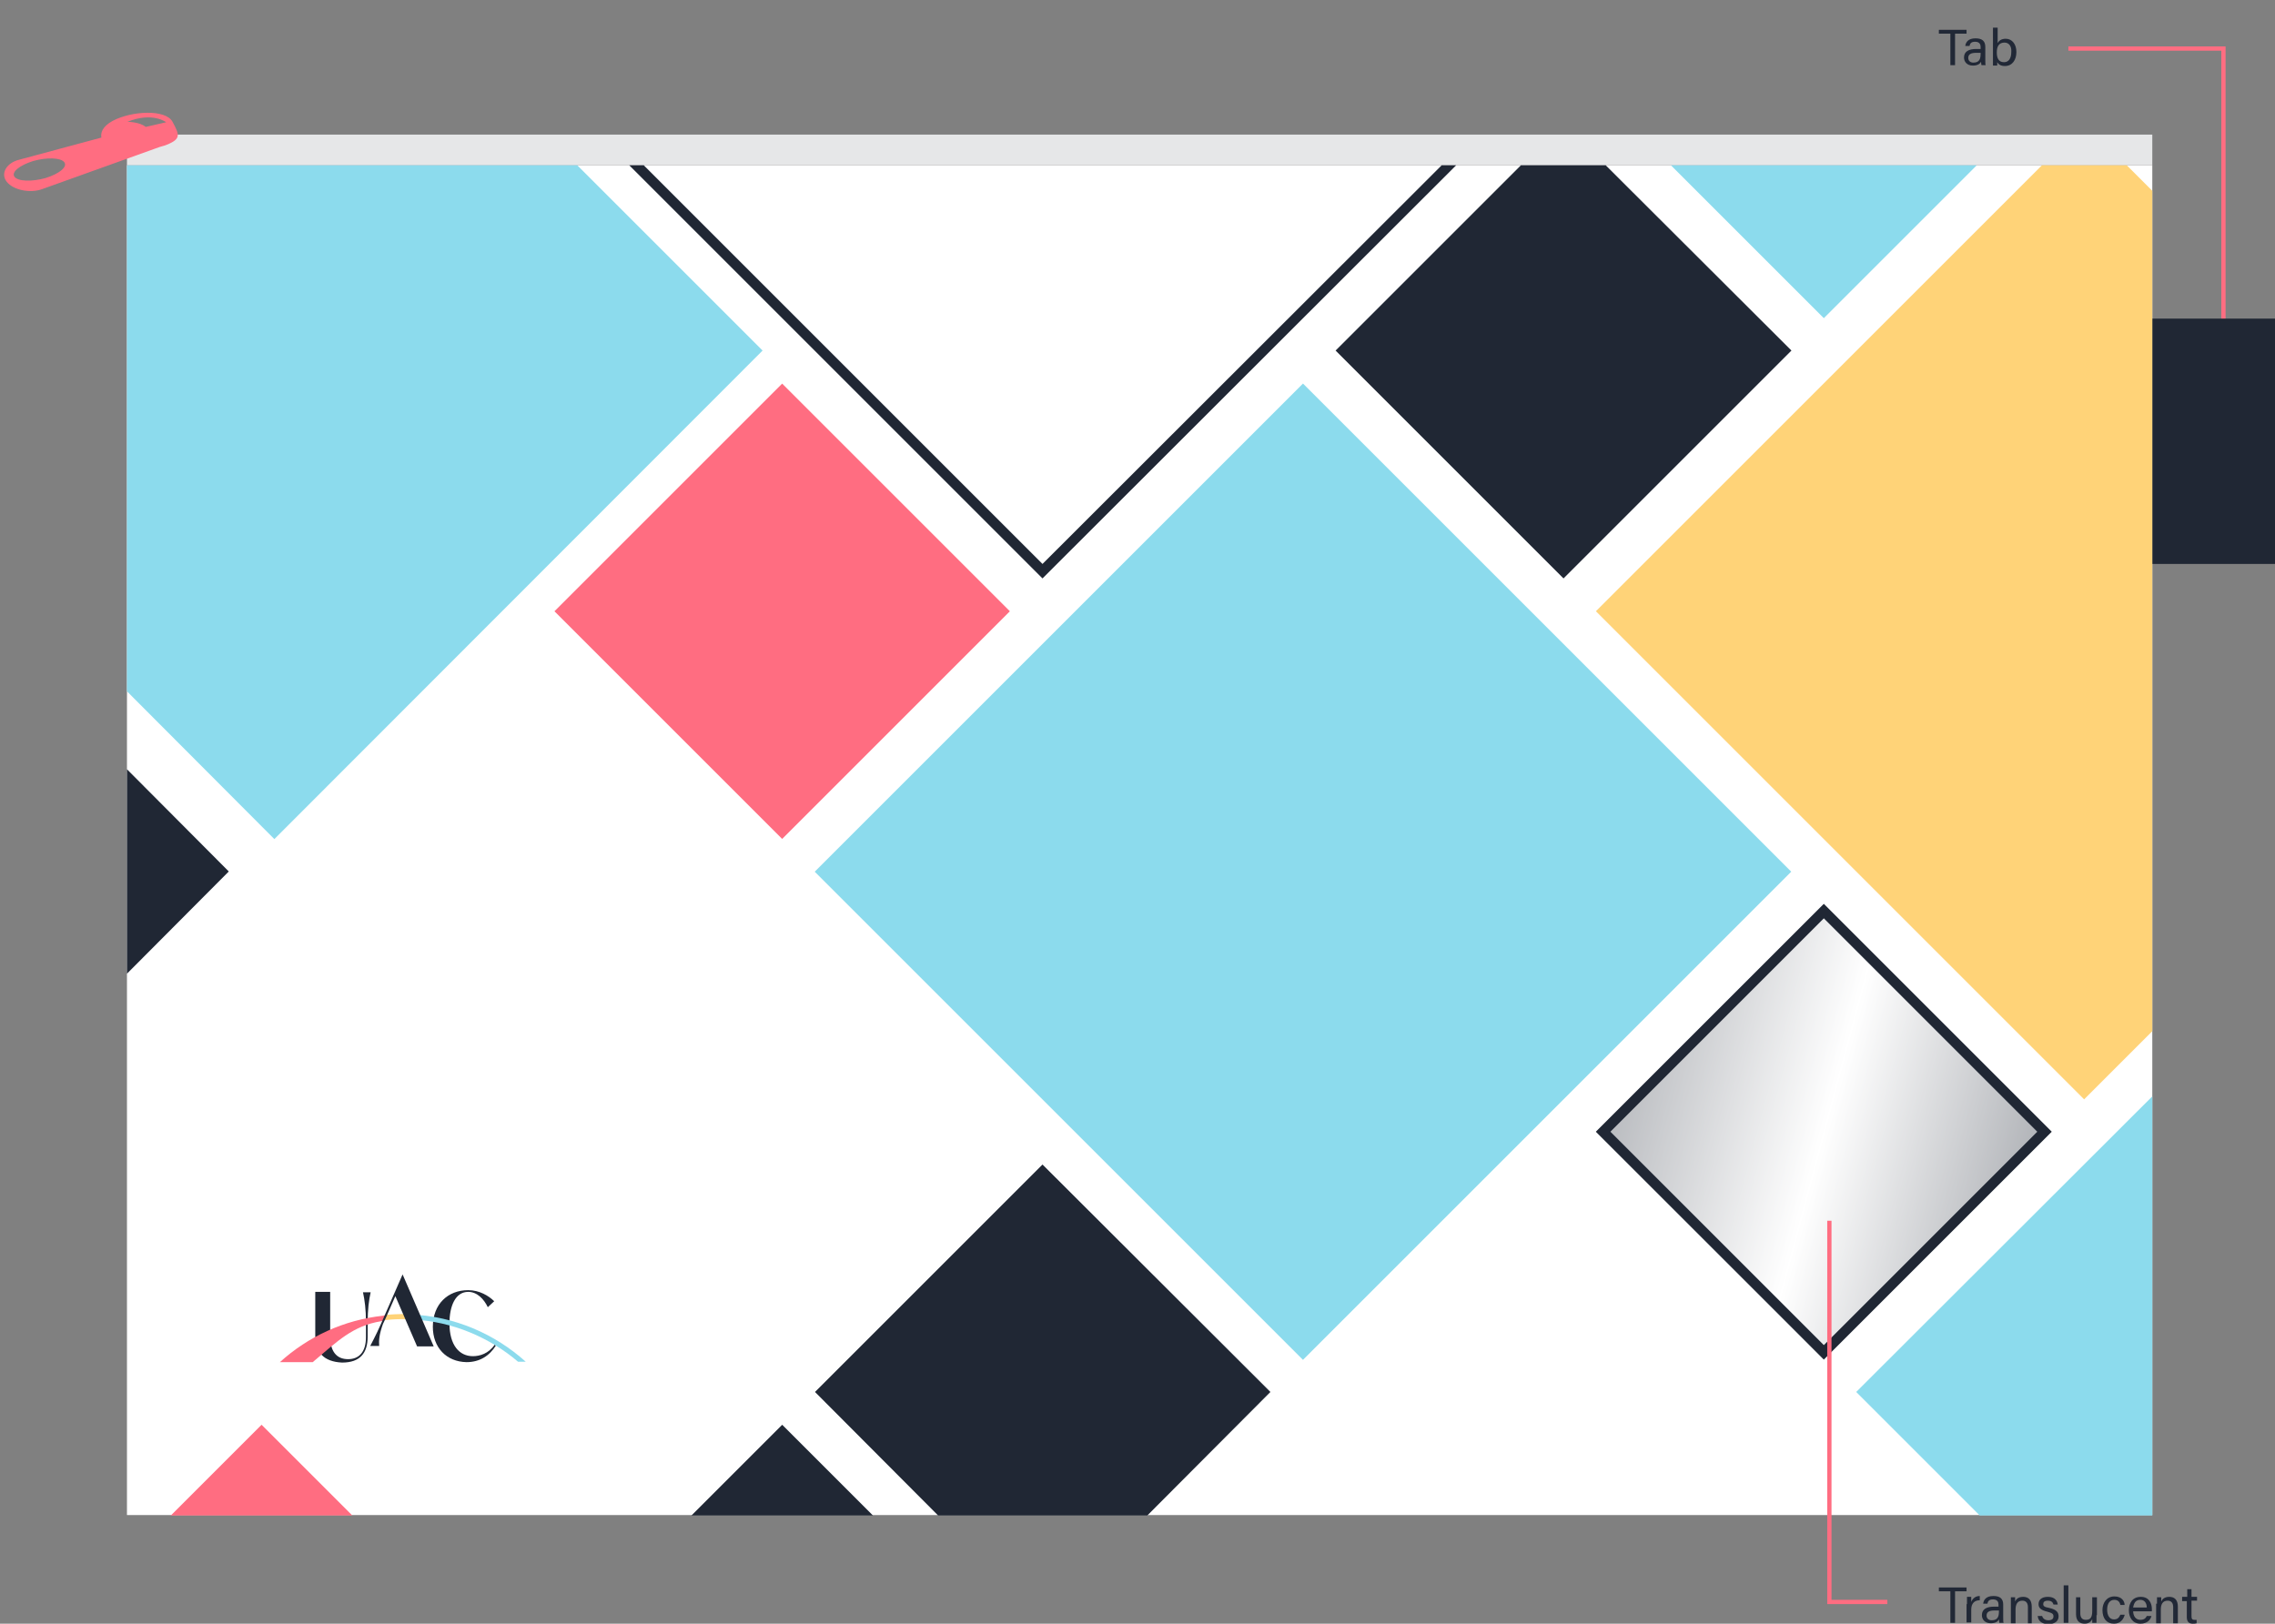 <?xml version="1.0" encoding="utf-8"?>
<!-- Generator: Adobe Illustrator 26.1.0, SVG Export Plug-In . SVG Version: 6.00 Build 0)  -->
<svg version="1.0" id="Layer_2" xmlns="http://www.w3.org/2000/svg" xmlns:xlink="http://www.w3.org/1999/xlink" x="0px" y="0px"
	 viewBox="0 0 534 381.2" style="enable-background:new 0 0 534 381.2;" xml:space="preserve">
<rect x="0" y="0" width="534" height="381.2" fill="#808080" stroke="none"/>
<style type="text/css">
	.st0{fill:#FFFFFF;}
	.st1{clip-path:url(#SVGID_00000098193371602804472470000003272340154812644794_);}
	.st2{fill:#212836;}
	.st3{clip-path:url(#SVGID_00000098193371602804472470000003272340154812644794_);fill:none;stroke:#FF6D81;}
	.st4{clip-path:url(#SVGID_00000098193371602804472470000003272340154812644794_);fill:#202734;}
	.st5{clip-path:url(#SVGID_00000098193371602804472470000003272340154812644794_);fill:#E6E7E8;}
	.st6{clip-path:url(#SVGID_00000157297745957302611330000008556811612262027912_);fill:#FF6D81;}
	.st7{clip-path:url(#SVGID_00000098193371602804472470000003272340154812644794_);fill:#FF6D81;}
	.st8{clip-path:url(#SVGID_00000098193371602804472470000003272340154812644794_);fill:#FFD378;}
	.st9{opacity:0.6;clip-path:url(#SVGID_00000040567517184940865210000008259166629922355880_);}
	.st10{clip-path:url(#SVGID_00000018213281724992518000000002179969253225261746_);}
	
		.st11{clip-path:url(#SVGID_00000124127130852164118600000012935894076727808189_);fill:url(#SVGID_00000178921325441558672240000016612292232230002089_);}
	.st12{clip-path:url(#SVGID_00000098193371602804472470000003272340154812644794_);fill:#8CDBED;}
	.st13{clip-path:url(#SVGID_00000168795963272277125980000005849161154500439223_);fill:#202734;}
	.st14{clip-path:url(#SVGID_00000168795963272277125980000005849161154500439223_);fill:#8CDBED;}
	.st15{clip-path:url(#SVGID_00000168795963272277125980000005849161154500439223_);fill:#FFD378;}
	.st16{clip-path:url(#SVGID_00000168795963272277125980000005849161154500439223_);fill:#FF6D81;}
</style>
<rect x="29.8" y="38.8" class="st0" width="475.4" height="316.9"/>
<g>
	<defs>
		<rect id="SVGID_1_" x="0" y="4.4" width="543" height="386.9"/>
	</defs>
	<clipPath id="SVGID_00000044898820528189047050000007001290505982214280_">
		<use xlink:href="#SVGID_1_"  style="overflow:visible;"/>
	</clipPath>
	<g style="clip-path:url(#SVGID_00000044898820528189047050000007001290505982214280_);">
		<path class="st2" d="M457.8,373.6h-2.7v-0.9h6.5v0.9h-2.7v7.4h-1.1V373.6z"/>
		<path class="st2" d="M461.7,376.6c0-0.9,0-1.3,0-1.7h1c0,0.2,0,0.6,0,1.2c0.3-0.8,1-1.4,2-1.4v1c-1.2,0-2,0.7-2,2.2v3h-1.1V376.6z
			"/>
		<path class="st2" d="M470.2,379.7c0,0.6,0,1.2,0.1,1.3h-1c0-0.1-0.1-0.4-0.1-0.8c-0.2,0.4-0.7,0.9-1.9,0.9c-1.4,0-2.1-0.9-2.1-1.9
			c0-1.4,1.1-2,2.9-2h1v-0.5c0-0.5-0.2-1.2-1.3-1.2c-1,0-1.2,0.5-1.3,1h-1c0.1-0.8,0.6-1.8,2.4-1.8c1.5,0,2.3,0.6,2.3,2V379.7z
			 M469.2,378.1h-1c-1.2,0-1.9,0.3-1.9,1.2c0,0.6,0.4,1.1,1.2,1.1c1.5,0,1.7-1,1.7-2.1V378.1z"/>
		<path class="st2" d="M472,376.5c0-0.5,0-1.1,0-1.5h1c0,0.2,0,0.8,0,1c0.2-0.5,0.7-1.1,1.9-1.1c1.2,0,2,0.7,2,2.3v3.9H476v-3.8
			c0-0.9-0.4-1.5-1.3-1.5c-1.2,0-1.6,0.9-1.6,2.1v3.2H472V376.5z"/>
		<path class="st2" d="M479.3,379.3c0.2,0.7,0.7,1.1,1.5,1.1c0.9,0,1.2-0.4,1.2-0.9c0-0.6-0.3-0.8-1.4-1.1c-1.7-0.4-2.1-1-2.1-1.8
			c0-0.9,0.6-1.7,2.2-1.7c1.6,0,2.2,0.9,2.3,1.8h-1c-0.1-0.4-0.4-0.9-1.3-0.9c-0.9,0-1.1,0.4-1.1,0.8c0,0.5,0.3,0.7,1.4,0.9
			c1.8,0.4,2.2,1.1,2.2,2c0,1.1-0.9,1.8-2.4,1.8c-1.6,0-2.4-0.8-2.5-1.9H479.3z"/>
		<path class="st2" d="M484.4,381v-8.8h1.1v8.8H484.4z"/>
		<path class="st2" d="M492.1,379.2c0,0.6,0,1.4,0,1.8h-1c0-0.2,0-0.5,0-0.9c-0.3,0.7-0.9,1.1-1.8,1.1c-1,0-2-0.5-2-2.2v-4h1v3.8
			c0,0.8,0.3,1.5,1.3,1.5c1.1,0,1.5-0.6,1.5-2.1v-3.2h1.1V379.2z"/>
		<path class="st2" d="M498.7,379.2c-0.3,1-1,2-2.5,2c-1.7,0-2.7-1.2-2.7-3.2c0-1.7,1-3.2,2.8-3.2c1.8,0,2.4,1.2,2.4,2h-1
			c-0.1-0.6-0.5-1.2-1.4-1.2c-1.1,0-1.7,0.9-1.7,2.3c0,1.4,0.6,2.3,1.6,2.3c0.8,0,1.2-0.4,1.5-1.1H498.7z"/>
		<path class="st2" d="M500.7,378.2c0,1.2,0.6,2.1,1.7,2.1c1,0,1.3-0.5,1.5-0.9h1.1c-0.2,0.8-0.9,1.8-2.6,1.8
			c-1.9,0-2.7-1.6-2.7-3.1c0-1.8,0.9-3.2,2.8-3.2c2,0,2.6,1.6,2.6,2.9c0,0.2,0,0.3,0,0.5H500.7z M503.9,377.4c0-1-0.5-1.8-1.5-1.8
			c-1.1,0-1.5,0.7-1.7,1.8H503.9z"/>
		<path class="st2" d="M506.3,376.5c0-0.5,0-1.1,0-1.5h1c0,0.2,0,0.8,0,1c0.2-0.5,0.7-1.1,1.9-1.1c1.2,0,2,0.7,2,2.3v3.9h-1.1v-3.8
			c0-0.9-0.4-1.5-1.3-1.5c-1.2,0-1.6,0.9-1.6,2.1v3.2h-1.1V376.5z"/>
		<path class="st2" d="M512.3,374.9h1.1v-1.8h1v1.8h1.3v0.9h-1.3v3.6c0,0.6,0.1,0.9,0.7,0.9c0.1,0,0.4,0,0.5,0v0.8
			c-0.3,0.1-0.6,0.1-0.9,0.1c-0.9,0-1.4-0.5-1.4-1.5v-3.8h-1.1V374.9z"/>
	</g>
	<g style="clip-path:url(#SVGID_00000044898820528189047050000007001290505982214280_);">
		<path class="st2" d="M457.8,7.9h-2.7V7h6.5v0.9h-2.7v7.4h-1.1V7.9z"/>
		<path class="st2" d="M466,14c0,0.6,0,1.2,0.1,1.3h-1c0-0.1-0.1-0.4-0.1-0.8c-0.2,0.4-0.7,0.9-1.9,0.9c-1.4,0-2.1-0.9-2.1-1.9
			c0-1.4,1.1-2,2.9-2h1v-0.5c0-0.5-0.2-1.2-1.3-1.2c-1,0-1.2,0.5-1.3,1h-1c0.1-0.8,0.6-1.8,2.4-1.8c1.5,0,2.3,0.6,2.3,2V14z
			 M464.9,12.4h-1c-1.2,0-1.9,0.3-1.9,1.2c0,0.6,0.4,1.1,1.2,1.1c1.5,0,1.7-1,1.7-2.1V12.4z"/>
		<path class="st2" d="M467.8,6.5h1.1v3.6c0.3-0.5,0.8-1,1.9-1c1.5,0,2.5,1.3,2.5,3.1c0,1.8-0.9,3.3-2.7,3.3c-1,0-1.5-0.4-1.8-0.9
			c0,0.3,0,0.6,0,0.8h-1c0-0.7,0-1.4,0-2V6.5z M470.5,10c-1.3,0-1.8,0.9-1.8,2.3c0,1.3,0.4,2.3,1.7,2.3c1.1,0,1.7-0.9,1.7-2.4
			C472.2,10.9,471.6,10,470.5,10z"/>
	</g>
	<polyline style="clip-path:url(#SVGID_00000044898820528189047050000007001290505982214280_);fill:none;stroke:#FF6D81;" points="
		521.9,79 521.9,11.4 485.5,11.4 	"/>
	
		<rect x="505.2" y="74.8" style="clip-path:url(#SVGID_00000044898820528189047050000007001290505982214280_);fill:#202734;" width="28.8" height="57.6"/>
	
		<rect x="29.8" y="31.6" style="clip-path:url(#SVGID_00000044898820528189047050000007001290505982214280_);fill:#E6E7E8;" width="475.4" height="7.2"/>
	<g style="clip-path:url(#SVGID_00000044898820528189047050000007001290505982214280_);">
		<defs>
			<rect id="SVGID_00000060019464796389281000000003853694836758432150_" x="0" y="25.6" width="534" height="330.2"/>
		</defs>
		<clipPath id="SVGID_00000087385969476155005990000009589332345543062942_">
			<use xlink:href="#SVGID_00000060019464796389281000000003853694836758432150_"  style="overflow:visible;"/>
		</clipPath>
		<path style="clip-path:url(#SVGID_00000087385969476155005990000009589332345543062942_);fill:#FF6D81;" d="M40.5,28.6
			c-1.6-3-9.6-2.6-14.1-0.2c-2.5,1.4-2.8,2.9-2.6,3.9c-6.4,1.7-12.9,3.5-19.3,5.2c-2.9,0.7-4.5,3.2-2.9,5.2c1.6,2,5.6,2.7,8.3,1.7
			c9.2-3.3,18.4-6.6,27.6-9.9c0.6-0.2,1.2-0.3,1.6-0.5C42.6,32.6,42.1,31.6,40.5,28.6 M10.7,41.8c-3.2,0.9-6.5,0.8-7.3-0.3
			c-0.8-1.1,1.2-2.7,4.4-3.7c3.2-0.9,6.5-0.8,7.3,0.3C15.9,39.2,13.9,40.8,10.7,41.8 M34.2,29.8c-1.4-1.2-4.3-1.2-4.3-1.2
			c5.9-2.4,9.1,0.1,9.1,0.1L34.2,29.8z"/>
	</g>
	<polygon style="clip-path:url(#SVGID_00000044898820528189047050000007001290505982214280_);fill:#FF6D81;" points="40.1,355.8 
		82.7,355.8 61.4,334.5 	"/>
	<polygon style="clip-path:url(#SVGID_00000044898820528189047050000007001290505982214280_);fill:#FFD378;" points="479.3,38.8 
		374.6,143.5 489.2,258.1 505.2,242.1 505.2,44.8 499.2,38.8 	"/>
	<polygon style="clip-path:url(#SVGID_00000044898820528189047050000007001290505982214280_);fill:#202734;" points="191.3,326.8 
		220.2,355.8 269.3,355.8 298.2,326.8 244.7,273.4 	"/>
	<g style="clip-path:url(#SVGID_00000044898820528189047050000007001290505982214280_);">
		<defs>
			<rect id="SVGID_00000020387562508773373870000000931391650634728076_" x="29.8" y="38.8" width="475.4" height="316.9"/>
		</defs>
		<clipPath id="SVGID_00000007417469297637097830000003099964577216855217_">
			<use xlink:href="#SVGID_00000020387562508773373870000000931391650634728076_"  style="overflow:visible;"/>
		</clipPath>
		<g style="opacity:0.6;clip-path:url(#SVGID_00000007417469297637097830000003099964577216855217_);">
			<g>
				<defs>
					<rect id="SVGID_00000088831017716061224260000007258856868747911835_" x="374.6" y="212.2" width="107" height="107"/>
				</defs>
				<clipPath id="SVGID_00000155141450417415533880000009925017858822310552_">
					<use xlink:href="#SVGID_00000088831017716061224260000007258856868747911835_"  style="overflow:visible;"/>
				</clipPath>
				<g style="clip-path:url(#SVGID_00000155141450417415533880000009925017858822310552_);">
					<defs>
						
							<rect id="SVGID_00000114046209496009861270000013457001830793420729_" x="390.3" y="227.9" transform="matrix(0.707 -0.707 0.707 0.707 -62.496 380.546)" width="75.6" height="75.6"/>
					</defs>
					<clipPath id="SVGID_00000141438977897563386990000000913067140434865593_">
						<use xlink:href="#SVGID_00000114046209496009861270000013457001830793420729_"  style="overflow:visible;"/>
					</clipPath>
					
						<linearGradient id="SVGID_00000120521903376576471300000005549050558624185269_" gradientUnits="userSpaceOnUse" x1="59.635" y1="340.362" x2="60.635" y2="340.362" gradientTransform="matrix(174.684 45.52 45.52 -174.684 -25575.332 56982.691)">
						<stop  offset="0" style="stop-color:#202734"/>
						<stop  offset="1.358540e-03" style="stop-color:#202734"/>
						<stop  offset="0.53" style="stop-color:#FFFFFF"/>
						<stop  offset="1" style="stop-color:#202734"/>
					</linearGradient>
					
						<polygon style="clip-path:url(#SVGID_00000141438977897563386990000000913067140434865593_);fill:url(#SVGID_00000120521903376576471300000005549050558624185269_);" points="
						381.4,186.1 507.7,219 474.8,345.3 348.5,312.4 					"/>
				</g>
			</g>
		</g>
	</g>
	<path style="clip-path:url(#SVGID_00000044898820528189047050000007001290505982214280_);fill:#202734;" d="M428.1,215.6l50.1,50.1
		l-50.1,50.1L378,265.7L428.1,215.6z M428.1,212.2l-53.5,53.5l53.5,53.5l53.5-53.5L428.1,212.2z"/>
	
		<rect x="224.8" y="123.6" transform="matrix(0.707 -0.707 0.707 0.707 -55.082 276.202)" style="clip-path:url(#SVGID_00000044898820528189047050000007001290505982214280_);fill:#8CDBED;" width="162.1" height="162.1"/>
	<polygon style="clip-path:url(#SVGID_00000044898820528189047050000007001290505982214280_);fill:#202734;" points="338.4,38.8 
		244.7,132.4 151.1,38.8 147.7,38.8 244.7,135.8 341.8,38.8 	"/>
	<polygon style="clip-path:url(#SVGID_00000044898820528189047050000007001290505982214280_);fill:#202734;" points="29.8,228.6 
		53.7,204.6 29.8,180.6 	"/>
	<polygon style="clip-path:url(#SVGID_00000044898820528189047050000007001290505982214280_);fill:#202734;" points="357,38.8 
		313.5,82.3 367,135.8 420.5,82.3 376.9,38.8 	"/>
	
		<rect x="145.8" y="105.7" transform="matrix(0.707 -0.707 0.707 0.707 -47.667 171.861)" style="clip-path:url(#SVGID_00000044898820528189047050000007001290505982214280_);fill:#FF6D81;" width="75.6" height="75.6"/>
	<polygon style="clip-path:url(#SVGID_00000044898820528189047050000007001290505982214280_);fill:#8CDBED;" points="29.8,38.8 
		29.8,162.3 64.4,197 179,82.3 135.5,38.8 	"/>
	<polygon style="clip-path:url(#SVGID_00000044898820528189047050000007001290505982214280_);fill:#8CDBED;" points="392.2,38.8 
		428.1,74.7 464,38.8 	"/>
	<polygon style="clip-path:url(#SVGID_00000044898820528189047050000007001290505982214280_);fill:#202734;" points="162.3,355.8 
		204.9,355.8 183.6,334.5 	"/>
	<polygon style="clip-path:url(#SVGID_00000044898820528189047050000007001290505982214280_);fill:#8CDBED;" points="435.7,326.8 
		464.7,355.8 505.2,355.8 505.2,257.4 	"/>
	<g style="clip-path:url(#SVGID_00000044898820528189047050000007001290505982214280_);">
		<defs>
			<rect id="SVGID_00000160164878939915314260000006022989887702040251_" x="29.8" y="38.8" width="475.4" height="316.9"/>
		</defs>
		<clipPath id="SVGID_00000055672807790866746460000003660904623497121448_">
			<use xlink:href="#SVGID_00000160164878939915314260000006022989887702040251_"  style="overflow:visible;"/>
		</clipPath>
		<path style="clip-path:url(#SVGID_00000055672807790866746460000003660904623497121448_);fill:#202734;" d="M74,313.6v-10.3h3.5
			v10.4c0,3.6,1.5,5.4,4.2,5.4c2.6,0,4.2-1.7,4.2-5.2v-3.4c0-3.1-0.3-5.3-0.7-7.1H87c-0.4,1.8-0.7,4-0.7,7.1v3.3
			c0,3.9-1.8,6.1-6,6.1C76,319.7,74,317.5,74,313.6"/>
		<path style="clip-path:url(#SVGID_00000055672807790866746460000003660904623497121448_);fill:#202734;" d="M101.6,311.5
			c0-5.3,3.5-8.6,8.3-8.6c2.6,0,4.8,1.3,6.1,2.6l-1.5,1.4c-0.9-1.9-2.5-3.6-4.6-3.6c-3,0-4.4,3.3-4.4,7.4c0,5.1,2.3,7.7,5.5,7.7
			c1.6,0,3.7-0.6,5.1-2.7l0.3,0.2c-1.5,2.4-3.8,3.9-6.9,3.9C104.8,319.7,101.6,316.4,101.6,311.5"/>
		<path style="clip-path:url(#SVGID_00000055672807790866746460000003660904623497121448_);fill:#8CDBED;" d="M123.4,319.7h-1.8
			c-6.7-5.7-15.3-9.4-24.6-9.9l-0.7-1.2C106.7,309,116.2,313.2,123.4,319.7"/>
		<path style="clip-path:url(#SVGID_00000055672807790866746460000003660904623497121448_);fill:#FFD378;" d="M97.1,309.8
			c-0.8-0.1-1.6-0.1-2.5-0.1c-1.8,0-3.3,0.1-4.7,0.3l0.6-1.3c1.4-0.1,2.7-0.2,4.1-0.2c0.6,0,1.2,0,1.8,0L97.1,309.8z"/>
		<path style="clip-path:url(#SVGID_00000055672807790866746460000003660904623497121448_);fill:#FF6D81;" d="M90.5,308.8l-0.6,1.3
			c-0.2,0-0.3,0.1-0.5,0.1c-6.6,1.1-10.1,4.6-16,9.6h-7.7c6.6-6,15-9.9,24.2-10.9C90.2,308.8,90.3,308.8,90.5,308.8"/>
		<path style="clip-path:url(#SVGID_00000055672807790866746460000003660904623497121448_);fill:#202734;" d="M94.5,299.2
			L94.5,299.2l-4.2,9.6c-1.4,3.3-2.2,4.9-3.4,7.2H89c-0.1-1.3,0-2.7,0.9-5.2l0.2-0.4c0.2-0.4,0.4-0.9,0.6-1.3l2.1-4.8l5.1,11.8h3.9
			L94.5,299.2z"/>
	</g>
	<polyline style="clip-path:url(#SVGID_00000044898820528189047050000007001290505982214280_);fill:none;stroke:#FF6D81;" points="
		429.4,286.6 429.4,376.1 443,376.1 	"/>
</g>
<g>
</g>
<g>
</g>
<g>
</g>
<g>
</g>
<g>
</g>
<g>
</g>
<g>
</g>
<g>
</g>
<g>
</g>
<g>
</g>
<g>
</g>
<g>
</g>
<g>
</g>
<g>
</g>
<g>
</g>
</svg>
